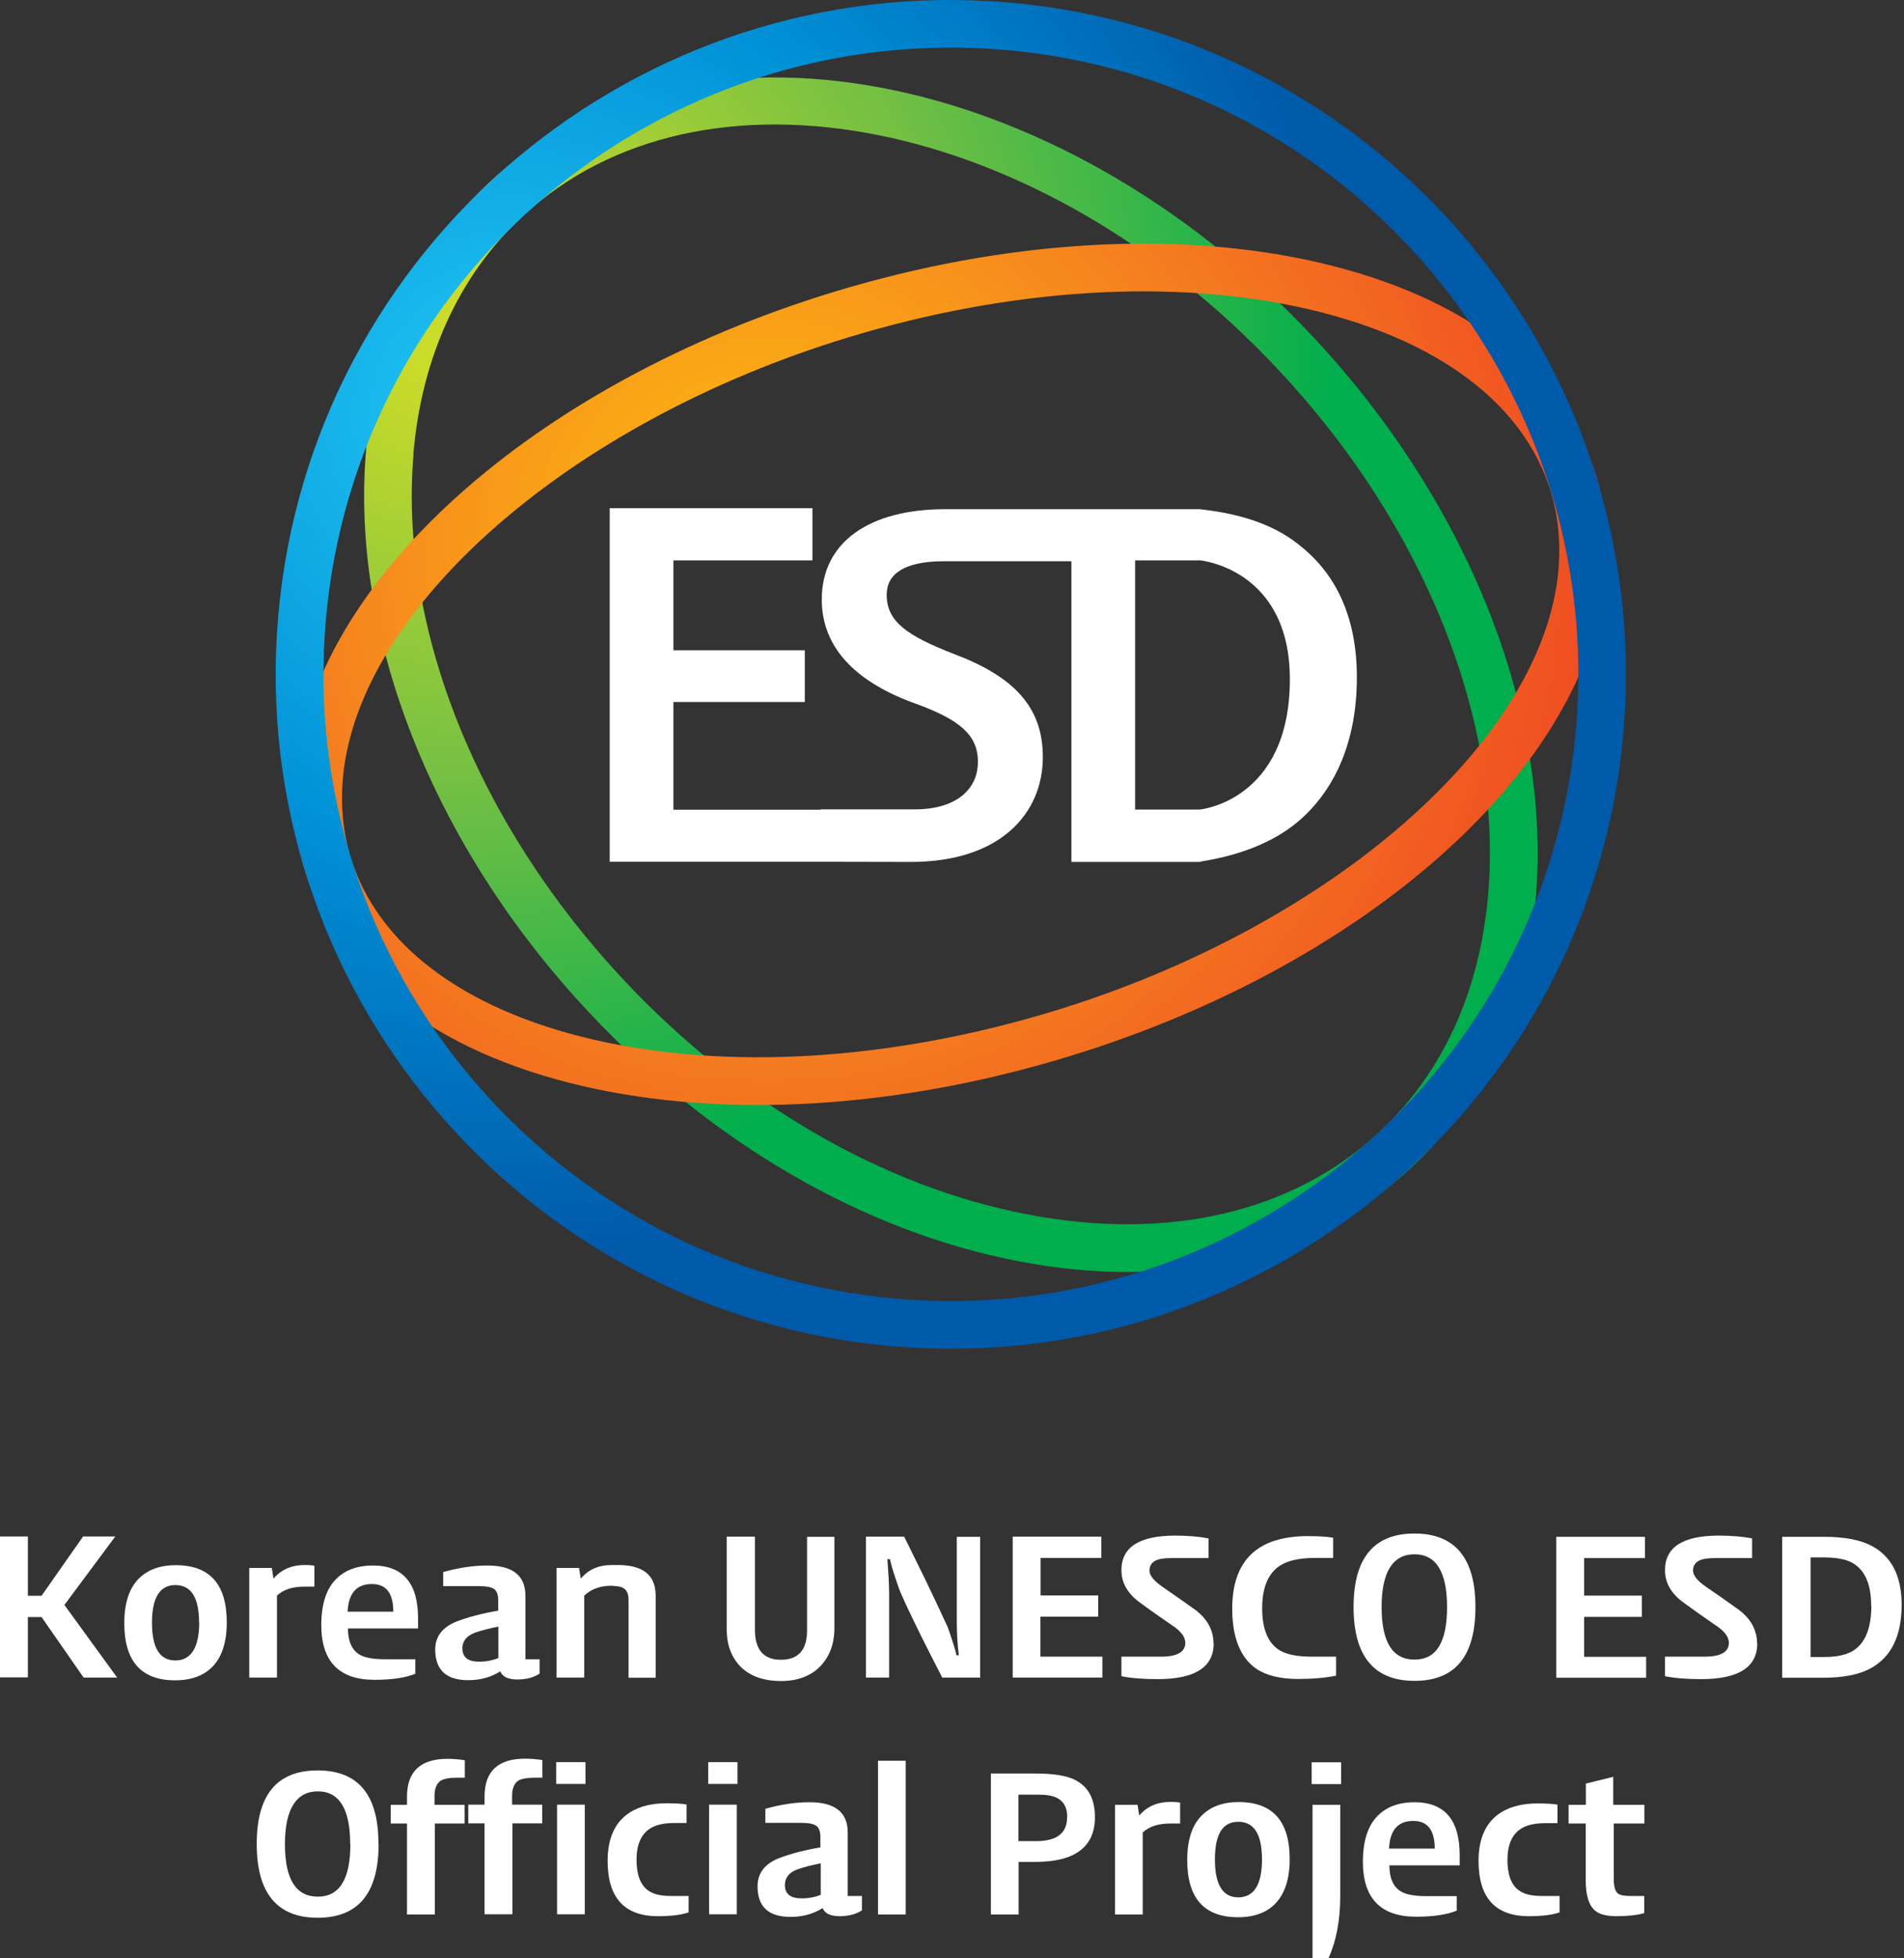 <svg width="249" height="256" viewBox="0 0 249 256" fill="none" xmlns="http://www.w3.org/2000/svg">
<rect x="0" y="0" width="249" height="256" fill="#333333" stroke="none"/>
<path d="M200.833 117.565C199.61 131.693 194.041 143.742 184.759 152.468C171.991 164.426 153.676 168.834 133.165 164.878C113.016 161.012 93.116 149.484 77.11 132.439C56.69 110.716 45.755 83.182 47.883 58.769C49.106 44.64 54.652 32.569 63.957 23.889C89.969 -0.548 138.281 8.427 171.583 43.894C192.004 65.618 202.938 93.174 200.833 117.565ZM54.086 59.311C52.117 81.984 62.44 107.732 81.638 128.189C96.761 144.284 115.484 155.135 134.342 158.752C152.838 162.324 169.229 158.458 180.48 147.924C188.631 140.283 193.521 129.614 194.607 117.045C196.577 94.372 186.276 68.624 167.033 48.189C136.085 15.208 91.735 6.347 68.19 28.41C60.04 36.05 55.15 46.72 54.064 59.288L54.086 59.311Z" fill="url(#paint0_radial_319_146)"/>
<path d="M210.069 74.954C207.896 100.204 178.918 126.2 139.616 138.158C117.339 144.94 94.813 146.296 76.181 141.979C56.961 137.525 44.056 127.534 39.891 113.858C38.668 109.879 38.238 105.675 38.623 101.357C40.796 76.107 69.774 50.111 109.076 38.153C131.353 31.371 153.879 30.015 172.511 34.332C191.731 38.785 204.636 48.777 208.801 62.431C210.024 66.409 210.454 70.614 210.069 74.931V74.954ZM44.826 101.899C44.532 105.403 44.871 108.817 45.845 112.049C49.354 123.51 60.605 131.965 77.562 135.898C95.13 139.967 116.502 138.656 137.76 132.191C174.095 121.114 201.896 96.836 203.821 74.411C204.115 70.908 203.775 67.494 202.802 64.262C199.315 52.801 188.041 44.346 171.084 40.413C153.516 36.344 132.123 37.655 110.887 44.12C74.551 55.174 46.75 79.475 44.826 101.877V101.899Z" fill="url(#paint1_radial_319_146)"/>
<path d="M212.31 95.751C208.122 144.171 165.244 180.182 116.751 176C68.257 171.818 32.193 129.003 36.382 80.583C40.57 32.139 83.448 -3.871 131.941 0.334C180.434 4.516 216.499 47.33 212.31 95.751ZM42.607 81.103C38.714 126.11 72.219 165.895 117.294 169.783C162.368 173.671 202.213 140.238 206.107 95.208C210.001 50.201 176.495 10.416 131.421 6.528C86.324 2.662 46.501 36.095 42.607 81.103Z" fill="url(#paint2_radial_319_146)"/>
<path d="M140.115 73.371V112.682H156.981V112.637C162.528 111.778 167.123 109.857 170.338 106.895C174.662 102.917 177.447 96.836 177.447 88.54C177.447 80.718 174.73 75.18 170.27 71.54C166.988 68.76 162.618 67.178 156.845 66.567H140.16H140.07H123.611C113.672 66.567 107.469 70.885 107.469 78.367C107.469 84.923 112.269 89.331 119.83 92.021C125.581 94.123 127.89 96.135 127.89 99.594C127.89 103.301 124.901 105.81 119.649 105.81H107.379L107.266 105.855H88.067V91.772H105.251V85.013H88.067V73.258H106.247V66.432H79.736V112.66H108.103L119.128 112.682C130.833 112.682 136.379 106.33 136.379 98.961C136.379 92.405 132.576 88.427 124.675 85.465C118.608 83.092 115.959 81.261 115.959 77.757C115.959 75.067 118.2 73.371 123.475 73.371H140.138H140.115ZM156.89 105.833H148.446V73.258H156.958C156.958 73.258 168.685 74.344 168.685 88.788C168.685 104.725 156.913 105.833 156.913 105.833H156.89Z" fill="white"/>
<path d="M49.512 241.058C49.512 247.5 46.863 250.71 41.543 250.71C36.223 250.71 33.574 247.478 33.574 241.058C33.574 234.638 36.223 231.451 41.543 231.451C46.863 231.451 49.512 234.661 49.489 241.058H49.512ZM45.799 241.08C45.799 236.492 44.373 234.186 41.566 234.186C38.759 234.186 37.264 236.492 37.264 241.08C37.264 245.669 38.691 247.952 41.566 247.952C44.396 247.952 45.822 245.669 45.822 241.08H45.799Z" fill="white"/>
<path d="M60.81 232.4H59.791C58.772 232.4 58.071 232.536 57.64 232.784C57.097 233.146 56.825 233.824 56.825 234.841V235.949H60.765V238.39H56.871V250.281H53.226V238.39H51.098V235.949H53.226V234.887C53.226 231.586 54.992 229.936 58.523 229.936C59.293 229.936 60.063 230.004 60.787 230.117V232.4H60.81Z" fill="white"/>
<path d="M70.952 232.4H69.934C68.915 232.4 68.213 232.536 67.783 232.784C67.24 233.146 66.968 233.824 66.968 234.819V235.926H70.907V238.368H67.013V250.258H63.368V238.368H61.24V235.926H63.368V234.864C63.368 231.564 65.134 229.913 68.666 229.913C69.436 229.913 70.183 229.981 70.93 230.094V232.377L70.952 232.4Z" fill="white"/>
<path d="M76.566 233.214H72.74V230.366H76.566V233.214ZM76.476 250.258H72.853V235.926H76.476V250.258Z" fill="white"/>
<path d="M90.058 250.009C89.152 250.326 87.817 250.507 86.028 250.507C81.659 250.507 79.463 248.088 79.463 243.273C79.463 240.244 80.459 238.119 82.474 236.876C83.719 236.13 85.258 235.746 87.138 235.746C88.292 235.746 89.175 235.791 89.786 235.904V238.323H88.202C86.798 238.323 85.734 238.571 84.987 239.069C83.832 239.815 83.244 241.171 83.244 243.137C83.244 245.104 83.764 246.438 84.783 247.161C85.44 247.636 86.413 247.862 87.681 247.862H90.058V250.032V250.009Z" fill="white"/>
<path d="M96.445 233.214H92.619V230.366H96.445V233.214ZM96.355 250.258H92.732V235.926H96.355V250.258Z" fill="white"/>
<path d="M112.699 249.761C111.929 250.258 110.956 250.507 109.779 250.507C108.601 250.507 107.854 250.145 107.583 249.444C106.383 250.213 104.979 250.597 103.372 250.597C100.497 250.597 99.07 249.264 99.07 246.596C99.07 244.901 99.999 243.68 101.832 242.934C103.372 242.346 105.183 241.872 107.288 241.51V240.154C107.288 239.34 107.062 238.82 106.587 238.594C106.224 238.39 105.568 238.3 104.594 238.3H100.089V236.469C102.149 235.881 104.074 235.61 105.885 235.61C109.19 235.61 110.865 236.921 110.865 239.566V247.862H112.722V249.761H112.699ZM107.334 247.681V243.59C106.134 243.838 105.115 244.087 104.3 244.381C103.191 244.788 102.647 245.466 102.647 246.438C102.647 247.591 103.372 248.178 104.821 248.178C105.749 248.178 106.587 248.02 107.356 247.704L107.334 247.681Z" fill="white"/>
<path d="M118.448 250.281H114.826V230.185H118.448V250.281Z" fill="white"/>
<path d="M143.194 237.554C143.194 241.442 140.591 243.409 135.406 243.409H133.21V250.281H129.588V231.857H135.384C137.67 231.857 139.345 232.106 140.455 232.626C142.288 233.485 143.194 235.135 143.194 237.554ZM139.572 237.577C139.572 236.333 139.119 235.497 138.236 235.045C137.67 234.751 136.832 234.615 135.678 234.615H133.188V240.696H135.497C138.191 240.696 139.549 239.656 139.549 237.599L139.572 237.577Z" fill="white"/>
<path d="M154.355 238.39H153.042C151.48 238.39 150.28 238.775 149.443 239.566V250.281H145.82V235.949H148.763L148.99 237.351C149.986 236.152 151.367 235.565 153.11 235.565C153.54 235.565 153.948 235.587 154.333 235.655V238.368L154.355 238.39Z" fill="white"/>
<path d="M168.662 243.047C168.662 246.076 167.802 248.224 166.059 249.49C164.972 250.258 163.591 250.642 161.916 250.642C157.478 250.642 155.26 248.156 155.26 243.16C155.26 240.131 156.12 237.983 157.841 236.763C158.927 235.972 160.308 235.587 161.984 235.587C166.443 235.587 168.662 238.074 168.662 243.07V243.047ZM165.04 243.092C165.04 239.792 163.998 238.164 161.938 238.164C159.878 238.164 158.882 239.815 158.882 243.092C158.882 246.37 159.901 248.043 161.938 248.043C163.976 248.043 165.04 246.393 165.04 243.092Z" fill="white"/>
<path d="M175.386 233.236H171.537V230.388H175.386V233.236ZM175.273 247.907C175.273 251.072 174.752 253.762 173.733 256H171.65V235.949H175.273V247.907Z" fill="white"/>
<path d="M190.892 243.861H181.7C181.7 245.556 182.221 246.709 183.285 247.319C183.941 247.681 185.005 247.885 186.477 247.885H190.507V249.783C189.239 250.303 187.473 250.575 185.209 250.575C180.568 250.575 178.236 248.178 178.236 243.386C178.236 240.312 179.074 238.119 180.772 236.853C181.881 236.017 183.285 235.61 184.983 235.61C188.922 235.61 190.892 237.916 190.892 242.527V243.861ZM187.632 241.668C187.632 239.272 186.703 238.051 184.824 238.051C182.832 238.051 181.768 239.249 181.655 241.668H187.609H187.632Z" fill="white"/>
<path d="M203.954 250.01C203.049 250.326 201.713 250.507 199.925 250.507C195.555 250.507 193.359 248.088 193.359 243.273C193.359 240.244 194.378 238.119 196.37 236.898C197.616 236.152 199.155 235.768 201.034 235.768C202.189 235.768 203.072 235.813 203.683 235.926V238.345H202.098C200.694 238.345 199.63 238.594 198.883 239.091C197.729 239.837 197.14 241.193 197.14 243.16C197.14 245.127 197.661 246.46 198.68 247.161C199.336 247.636 200.31 247.862 201.577 247.862H203.954V250.032V250.01Z" fill="white"/>
<path d="M215.073 238.39H211.044V245.601C211.044 246.573 211.202 247.184 211.542 247.5C211.813 247.749 212.357 247.862 213.126 247.862H215.028V250.1C214.123 250.371 212.923 250.507 211.406 250.507C210.093 250.507 209.165 250.258 208.599 249.783C207.784 249.083 207.376 247.772 207.376 245.828V238.39H205.135V235.949H207.399V233.169L210.976 232.287V235.949H215.051V238.39H215.073Z" fill="white"/>
<path d="M15.304 219.312H10.935L5.433 211.4H3.645V219.289H0V200.866H3.645V208.619H5.433L10.867 200.866H15.078L8.422 209.817L15.304 219.289V219.312Z" fill="white"/>
<path d="M29.656 212.1C29.656 215.13 28.796 217.277 27.053 218.52C25.966 219.289 24.585 219.673 22.91 219.673C18.473 219.673 16.254 217.187 16.254 212.191C16.254 209.162 17.114 207.014 18.835 205.794C19.921 205.002 21.302 204.618 22.978 204.618C27.438 204.618 29.656 207.105 29.656 212.1ZM26.034 212.146C26.034 208.845 24.993 207.218 22.932 207.218C20.895 207.218 19.876 208.868 19.876 212.146C19.876 215.446 20.895 217.074 22.932 217.074C24.97 217.074 26.034 215.423 26.057 212.146H26.034Z" fill="white"/>
<path d="M41.135 207.421H39.822C38.259 207.421 37.059 207.805 36.222 208.597V219.312H32.6V204.98H35.543L35.769 206.381C36.765 205.183 38.146 204.596 39.889 204.596C40.32 204.596 40.727 204.618 41.112 204.686V207.399L41.135 207.421Z" fill="white"/>
<path d="M54.696 212.892H45.504C45.504 214.587 46.025 215.74 47.089 216.35C47.745 216.712 48.809 216.915 50.281 216.915H54.311V218.814C53.043 219.334 51.277 219.605 48.99 219.605C44.349 219.605 42.018 217.209 42.018 212.44C42.018 209.365 42.855 207.172 44.553 205.907C45.663 205.07 47.066 204.663 48.764 204.663C52.703 204.663 54.673 206.969 54.673 211.58V212.914L54.696 212.892ZM51.435 210.699C51.435 208.28 50.507 207.082 48.628 207.082C46.636 207.082 45.572 208.28 45.459 210.699H51.413H51.435Z" fill="white"/>
<path d="M70.545 218.814C69.775 219.312 68.802 219.56 67.624 219.56C66.447 219.56 65.7 219.198 65.428 218.498C64.228 219.266 62.825 219.651 61.218 219.651C58.365 219.651 56.916 218.317 56.916 215.649C56.916 213.954 57.844 212.733 59.701 211.987C61.218 211.4 63.051 210.925 65.157 210.563V209.207C65.157 208.393 64.93 207.873 64.455 207.647C64.093 207.444 63.436 207.353 62.463 207.353H57.957V205.522C60.018 204.935 61.942 204.663 63.753 204.663C67.058 204.663 68.711 205.974 68.711 208.619V216.915H70.567V218.814H70.545ZM65.179 216.735V212.643C63.979 212.892 62.961 213.14 62.146 213.434C61.036 213.841 60.47 214.519 60.47 215.491C60.47 216.644 61.195 217.232 62.644 217.232C63.572 217.232 64.41 217.074 65.179 216.757V216.735Z" fill="white"/>
<path d="M109.121 212.824C109.121 214.881 108.51 216.531 107.31 217.797C106.065 219.108 104.322 219.764 102.126 219.764C99.93 219.764 98.119 219.153 96.873 217.91C95.651 216.667 95.017 215.017 95.04 212.914V200.888H98.73V213.072C98.73 215.672 99.862 216.983 102.126 216.983C104.39 216.983 105.544 215.717 105.544 213.163V200.911H109.121V212.824Z" fill="white"/>
<path d="M128.161 219.312H123.226C122.23 217.39 121.347 215.649 120.577 214.112C118.811 210.541 117.793 208.348 117.521 207.534C116.91 205.816 116.525 204.573 116.389 203.827H116.049C116.185 205.658 116.276 207.15 116.276 208.303V219.312H113.242V200.888H118.245L120.894 206.268C121.822 208.19 122.841 210.315 123.928 212.688C124.584 214.542 124.969 215.785 125.082 216.395H125.399C125.218 215.062 125.128 213.57 125.128 211.942V200.911H128.184V219.334L128.161 219.312Z" fill="white"/>
<path d="M144.189 219.312H132.439V200.888H144.031V203.669H136.084V208.574H143.623V211.354H136.062V216.576H144.167V219.334L144.189 219.312Z" fill="white"/>
<path d="M158.723 214.836C158.723 217.955 156.278 219.515 151.388 219.515C149.418 219.515 147.856 219.379 146.656 219.131V216.576H151.863C153.946 216.576 155.01 215.966 155.01 214.768C155.01 213.999 154.421 213.208 153.222 212.44C151.637 211.354 150.188 210.337 148.92 209.388C147.403 208.235 146.656 206.856 146.656 205.274C146.656 202.245 149.011 200.753 153.697 200.753C155.282 200.753 156.731 200.866 158.044 201.114V203.691H153.312C152.429 203.691 151.773 203.759 151.365 203.917C150.663 204.166 150.324 204.641 150.324 205.341C150.324 205.974 150.935 206.72 152.18 207.557C153.222 208.258 154.625 209.252 156.368 210.495C157.931 211.694 158.7 213.163 158.7 214.881L158.723 214.836Z" fill="white"/>
<path d="M174.73 219.063C173.281 219.357 171.628 219.492 169.749 219.492C167.418 219.492 165.606 219.04 164.293 218.159C162.211 216.712 161.146 214.09 161.146 210.315C161.146 203.985 164.452 200.82 171.04 200.82C172.375 200.82 173.485 200.888 174.345 201.024V203.669H171.991C169.976 203.669 168.436 204.008 167.418 204.663C165.833 205.68 165.063 207.557 165.063 210.269C165.063 212.982 165.833 214.836 167.372 215.762C168.278 216.305 169.681 216.576 171.56 216.576H174.73V219.063Z" fill="white"/>
<path d="M192.954 210.089C192.954 216.531 190.305 219.741 184.985 219.741C179.687 219.741 177.016 216.508 177.016 210.089C177.016 203.691 179.664 200.481 184.985 200.481C190.282 200.481 192.954 203.691 192.954 210.089ZM189.241 210.089C189.241 205.5 187.814 203.194 184.985 203.194C182.155 203.194 180.683 205.5 180.683 210.089C180.683 214.677 182.109 216.961 184.985 216.961C187.86 216.961 189.241 214.677 189.241 210.089Z" fill="white"/>
<path d="M215.277 219.334H203.527V200.911H215.119V203.691H207.172V208.597H214.711V211.377H207.172V216.599H215.277V219.357V219.334Z" fill="white"/>
<path d="M229.811 214.836C229.811 217.955 227.366 219.515 222.476 219.515C220.506 219.515 218.944 219.379 217.744 219.131V216.576H222.951C225.034 216.576 226.098 215.966 226.098 214.768C226.098 213.999 225.509 213.208 224.309 212.44C222.725 211.354 221.298 210.337 220.008 209.388C218.491 208.235 217.744 206.856 217.744 205.274C217.744 202.245 220.099 200.753 224.785 200.753C226.37 200.753 227.819 200.866 229.132 201.114V203.691H224.4C223.517 203.691 222.861 203.759 222.453 203.917C221.751 204.166 221.412 204.641 221.412 205.341C221.412 205.974 222.023 206.72 223.268 207.557C224.309 208.258 225.713 209.23 227.456 210.495C229.018 211.694 229.788 213.163 229.788 214.881L229.811 214.836Z" fill="white"/>
<path d="M248.691 209.795C248.691 213.841 247.356 216.599 244.662 218.091C243.145 218.927 241.062 219.334 238.413 219.334H233.07V200.911H238.594C241.243 200.911 243.326 201.318 244.797 202.109C247.378 203.488 248.691 206.042 248.691 209.795ZM244.707 209.93C244.707 207.195 243.937 205.341 242.375 204.392C241.515 203.849 240.179 203.601 238.368 203.601H236.783V216.621H238.594C240.315 216.621 241.628 216.305 242.511 215.695C243.982 214.677 244.729 212.756 244.729 209.908L244.707 209.93Z" fill="white"/>
<path d="M85.733 208.325C85.642 205.839 83.99 204.596 80.775 204.596C80.616 204.596 80.458 204.596 80.299 204.596C80.209 204.596 80.141 204.596 80.073 204.596C78.262 204.596 76.949 205.183 75.953 206.381L75.726 204.98H72.783V219.312H76.406V208.597C77.243 207.805 78.398 207.308 79.937 207.308C79.982 207.308 80.005 207.308 80.05 207.308L80.73 207.376C81.069 207.421 81.318 207.489 81.499 207.602C81.975 207.851 82.201 208.371 82.201 209.162V219.334H85.755V208.348L85.733 208.325Z" fill="white"/>
<defs>
<radialGradient id="paint0_radial_319_146" cx="0" cy="0" r="1" gradientUnits="userSpaceOnUse" gradientTransform="translate(60.254 41.094) rotate(-85.053) scale(119.244 119.42)">
<stop offset="0.07" stop-color="#CBDB29"/>
<stop offset="0.53" stop-color="#71BF44"/>
<stop offset="0.96" stop-color="#00AE4D"/>
</radialGradient>
<radialGradient id="paint1_radial_319_146" cx="0" cy="0" r="1" gradientUnits="userSpaceOnUse" gradientTransform="translate(100.041 72.346) rotate(-85.053) scale(112.078 112.244)">
<stop offset="0.07" stop-color="#FDB812"/>
<stop offset="0.53" stop-color="#F5821F"/>
<stop offset="0.96" stop-color="#F04E22"/>
</radialGradient>
<radialGradient id="paint2_radial_319_146" cx="0" cy="0" r="1" gradientUnits="userSpaceOnUse" gradientTransform="translate(67.276 54.724) rotate(-85.053) scale(113.457 113.625)">
<stop offset="0.05" stop-color="#1FC4F4"/>
<stop offset="0.53" stop-color="#008FD5"/>
<stop offset="0.96" stop-color="#005AAA"/>
</radialGradient>
</defs>
</svg>

